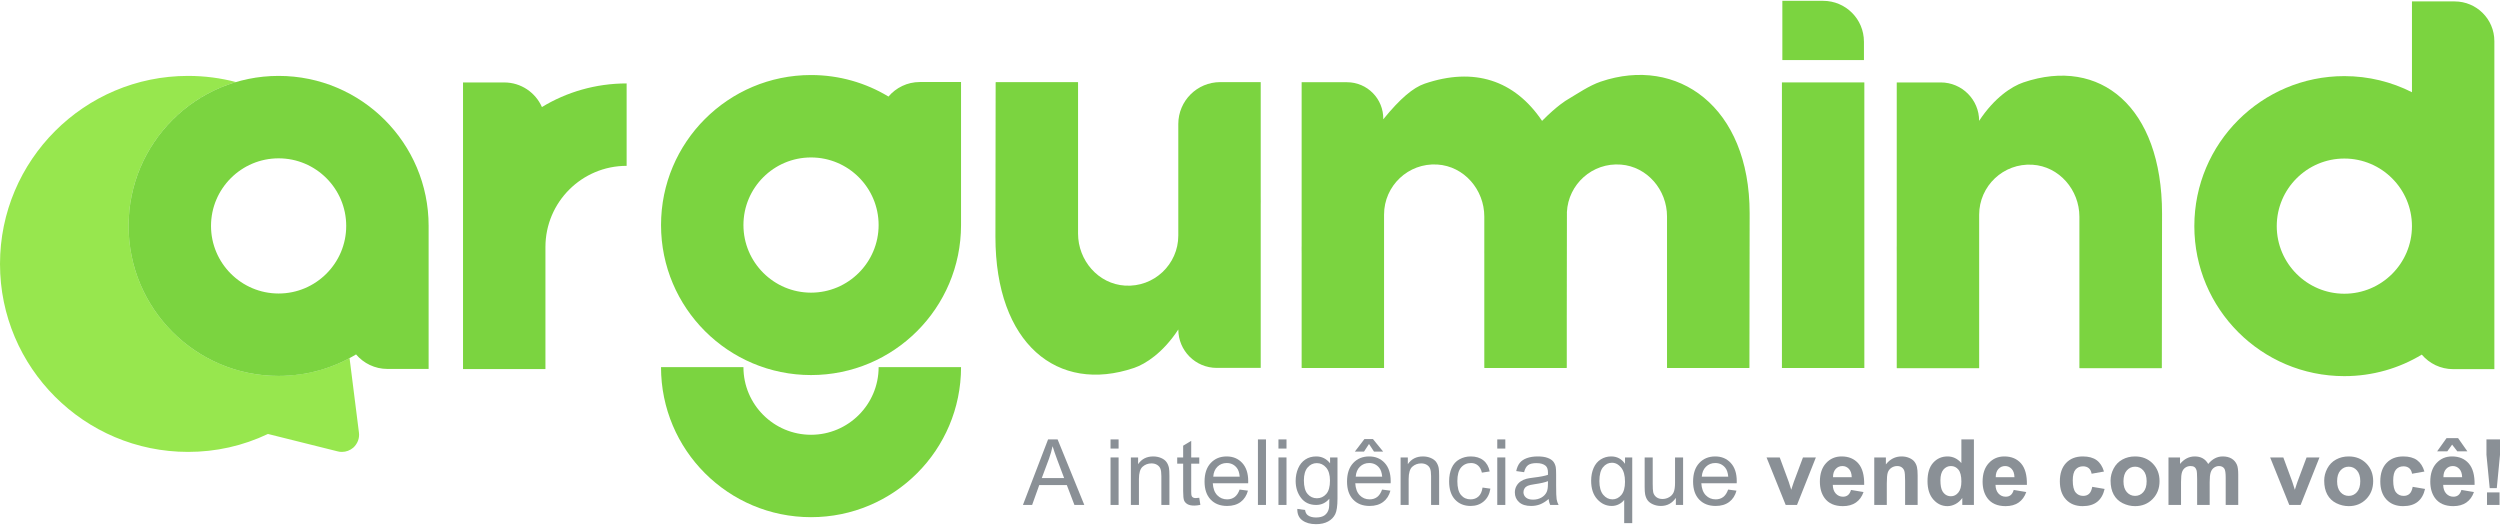 <?xml version="1.0" encoding="UTF-8"?>
<!DOCTYPE svg PUBLIC "-//W3C//DTD SVG 1.1//EN" "http://www.w3.org/Graphics/SVG/1.1/DTD/svg11.dtd">
<!-- Creator: CorelDRAW X7 -->
<svg xmlns="http://www.w3.org/2000/svg" xml:space="preserve" width="600px" height="126px" version="1.1" style="shape-rendering:geometricPrecision; text-rendering:geometricPrecision; image-rendering:optimizeQuality; fill-rule:evenodd; clip-rule:evenodd"
viewBox="0 0 653150 136727"
 xmlns:xlink="http://www.w3.org/1999/xlink">
 <defs>
  <style type="text/css">
   <![CDATA[
    .fil1 {fill:#97E74E}
    .fil0 {fill:#8A9096;fill-rule:nonzero}
    .fil2 {fill:#4FC500;fill-opacity:0.749}
   ]]>
  </style>
 </defs>
 <g id="Camada_x0020_1">
  <path class="fil0" d="M267251 131705l6568 -17122 2491 0 6974 17122 -2582 0 -1981 -5189 -7210 0 -1857 5189 -2403 0zm4926 -7030l5835 0 -1786 -4747c-538,-1443 -945,-2635 -1227,-3575 -236,1116 -551,2212 -945,3296l-1877 5026z"/>
  <path id="1" class="fil0" d="M290139 116975l0 -2392 2105 0 0 2392 -2105 0zm0 14730l0 -12411 2105 0 0 12411 -2105 0z"/>
  <path id="2" class="fil0" d="M295452 131705l0 -12411 1889 0 0 1762c909,-1351 2224,-2025 3942,-2025 749,0 1435,136 2060,403 626,267 1096,621 1407,1056 311,434 530,952 654,1550 75,391 115,1072 115,2045l0 7620 -2104 0 0 -7541c0,-856 -80,-1498 -243,-1921 -163,-422 -454,-761 -869,-1016 -414,-251 -905,-379 -1463,-379 -892,0 -1662,283 -2311,853 -650,566 -973,1646 -973,3233l0 6771 -2104 0z"/>
  <path id="3" class="fil0" d="M313319 129828l287 1857c-590,124 -1120,187 -1582,187 -761,0 -1351,-119 -1774,-362 -418,-243 -713,-558 -885,-953 -171,-394 -255,-1223 -255,-2487l0 -7150 -1554 0 0 -1626 1554 0 0 -3069 2105 -1263 0 4332 2104 0 0 1626 -2104 0 0 7270c0,602 36,988 111,1159 72,172 192,307 359,411 167,100 407,151 717,151 232,0 538,-28 917,-83z"/>
  <path id="4" class="fil0" d="M323861 127687l2176 287c-339,1264 -973,2248 -1897,2946 -925,697 -2105,1048 -3543,1048 -1810,0 -3245,-558 -4305,-1674 -1060,-1112 -1590,-2678 -1590,-4691 0,-2080 534,-3698 1606,-4846 1072,-1152 2463,-1726 4173,-1726 1654,0 3005,562 4053,1690 1048,1128 1574,2714 1574,4759 0,123 -3,311 -12,558l-9242 0c80,1359 462,2403 1156,3124 689,721 1554,1084 2587,1084 769,0 1426,-203 1968,-610 546,-406 977,-1056 1296,-1949zm-6887 -3371l6911 0c-92,-1044 -359,-1826 -794,-2348 -665,-809 -1534,-1215 -2598,-1215 -965,0 -1774,323 -2431,968 -654,646 -1017,1511 -1088,2595z"/>
  <polygon id="5" class="fil0" points="328647,131705 328647,114583 330752,114583 330752,131705 "/>
  <path id="6" class="fil0" d="M334008 116975l0 -2392 2104 0 0 2392 -2104 0zm0 14730l0 -12411 2104 0 0 12411 -2104 0z"/>
  <path id="7" class="fil0" d="M338934 132733l2032 287c84,630 323,1088 714,1379 522,387 1235,582 2140,582 972,0 1726,-195 2256,-582 530,-386 888,-932 1076,-1630 107,-426 159,-1323 151,-2690 -920,1084 -2064,1626 -3435,1626 -1706,0 -3029,-614 -3962,-1845 -936,-1228 -1403,-2702 -1403,-4420 0,-1184 215,-2276 642,-3276 426,-1001 1048,-1770 1861,-2316 813,-546 1770,-817 2870,-817 1462,0 2670,598 3619,1794l0 -1531 1937 0 0 10717c0,1933 -196,3300 -590,4105 -391,805 -1017,1443 -1866,1909 -852,466 -1901,702 -3144,702 -1479,0 -2671,-331 -3579,-997 -913,-661 -1351,-1662 -1319,-2997zm1721 -7445c0,1622 323,2806 969,3551 649,746 1459,1120 2431,1120 968,0 1778,-370 2435,-1112 654,-741 981,-1905 981,-3491 0,-1514 -339,-2658 -1013,-3427 -673,-770 -1486,-1152 -2435,-1152 -936,0 -1729,378 -2387,1136 -654,757 -981,1881 -981,3375z"/>
  <path id="8" class="fil0" d="M361085 127687l2176 287c-339,1264 -972,2248 -1897,2946 -925,697 -2104,1048 -3543,1048 -1809,0 -3244,-558 -4304,-1674 -1060,-1112 -1591,-2678 -1591,-4691 0,-2080 534,-3698 1607,-4846 1072,-1152 2463,-1726 4172,-1726 1654,0 3005,562 4054,1690 1048,1128 1574,2714 1574,4759 0,123 -4,311 -12,558l-9242 0c79,1359 462,2403 1155,3124 690,721 1555,1084 2587,1084 769,0 1427,-203 1969,-610 546,-406 976,-1056 1295,-1949zm-6887 -3371l6911 0c-92,-1044 -359,-1826 -793,-2348 -666,-809 -1535,-1215 -2599,-1215 -964,0 -1773,323 -2431,968 -653,646 -1016,1511 -1088,2595zm3467 -8537l-1303 1985 -2391 0 2499 -3276 2224 0 2666 3276 -2391 0 -1304 -1985z"/>
  <path id="9" class="fil0" d="M365920 131705l0 -12411 1889 0 0 1762c908,-1351 2224,-2025 3941,-2025 750,0 1435,136 2061,403 626,267 1096,621 1407,1056 310,434 530,952 653,1550 76,391 116,1072 116,2045l0 7620 -2105 0 0 -7541c0,-856 -79,-1498 -243,-1921 -163,-422 -454,-761 -868,-1016 -415,-251 -905,-379 -1463,-379 -893,0 -1662,283 -2312,853 -649,566 -972,1646 -972,3233l0 6771 -2104 0z"/>
  <path id="10" class="fil0" d="M387326 127162l2056 286c-227,1415 -801,2519 -1730,3320 -928,801 -2072,1200 -3423,1200 -1694,0 -3057,-554 -4085,-1662 -1032,-1108 -1547,-2694 -1547,-4759 0,-1339 224,-2507 666,-3511 442,-1000 1116,-1753 2025,-2252 904,-502 1889,-753 2957,-753 1343,0 2447,339 3300,1020 857,682 1407,1650 1646,2902l-2033 311c-195,-833 -538,-1459 -1036,-1882 -494,-418 -1092,-629 -1794,-629 -1060,0 -1921,378 -2586,1136 -662,761 -993,1957 -993,3598 0,1666 319,2874 957,3627 642,754 1475,1132 2499,1132 829,0 1518,-251 2068,-757 554,-502 905,-1279 1053,-2327z"/>
  <path id="11" class="fil0" d="M391176 116975l0 -2392 2104 0 0 2392 -2104 0zm0 14730l0 -12411 2104 0 0 12411 -2104 0z"/>
  <path id="12" class="fil0" d="M404595 130151c-781,665 -1535,1131 -2256,1407 -722,274 -1495,410 -2324,410 -1363,0 -2411,-331 -3144,-996 -734,-662 -1100,-1511 -1100,-2543 0,-606 139,-1160 414,-1662 279,-502 642,-901 1088,-1204 451,-303 953,-534 1515,-689 414,-108 1040,-211 1873,-315 1698,-199 2953,-443 3754,-721 8,-287 12,-471 12,-546 0,-853 -199,-1455 -598,-1806 -538,-474 -1339,-709 -2399,-709 -992,0 -1726,175 -2196,522 -474,347 -821,960 -1048,1845l-2056 -287c187,-881 494,-1594 924,-2136 430,-542 1052,-957 1865,-1252 809,-291 1754,-438 2822,-438 1060,0 1925,124 2591,375 661,251 1151,562 1462,940 311,379 530,857 658,1435 68,359 104,1004 104,1933l0 2790c0,1949 43,3180 131,3702 84,523 259,1021 514,1499l-2200 0c-211,-442 -347,-961 -406,-1554zm-168 -4664c-765,311 -1913,574 -3443,790 -869,123 -1483,263 -1842,418 -358,156 -633,383 -829,678 -195,299 -294,629 -294,996 0,554 211,1020 637,1391 427,371 1048,558 1865,558 810,0 1531,-175 2165,-530 629,-351 1096,-833 1390,-1443 228,-474 339,-1172 339,-2092l12 -766z"/>
  <path id="13" class="fil0" d="M424335 136464l0 -6090c-327,458 -785,837 -1371,1140 -586,303 -1212,454 -1873,454 -1471,0 -2734,-586 -3799,-1762 -1060,-1171 -1590,-2782 -1590,-4822 0,-1244 215,-2359 646,-3348 434,-984 1060,-1734 1881,-2240 821,-510 1722,-765 2702,-765 1535,0 2738,642 3619,1929l0 -1666 1889 0 0 17170 -2104 0zm-6481 -11000c0,1594 335,2789 1005,3587 669,797 1470,1195 2407,1195 897,0 1666,-378 2316,-1136 645,-761 968,-1913 968,-3459 0,-1650 -343,-2889 -1024,-3722 -682,-833 -1479,-1248 -2400,-1248 -912,0 -1685,387 -2319,1160 -634,773 -953,1981 -953,3623z"/>
  <path id="14" class="fil0" d="M437838 131705l0 -1845c-965,1407 -2272,2108 -3926,2108 -729,0 -1411,-140 -2045,-419 -633,-282 -1104,-633 -1410,-1056 -307,-426 -523,-944 -646,-1558 -84,-415 -128,-1068 -128,-1961l0 -7680 2105 0 0 6867c0,1096 44,1837 127,2216 132,554 411,985 841,1299 427,315 953,475 1582,475 630,0 1220,-160 1770,-483 550,-323 941,-765 1172,-1319 227,-554 342,-1363 342,-2419l0 -6636 2105 0 0 12411 -1889 0z"/>
  <path id="15" class="fil0" d="M451496 127687l2176 287c-339,1264 -972,2248 -1897,2946 -925,697 -2104,1048 -3543,1048 -1809,0 -3244,-558 -4304,-1674 -1061,-1112 -1591,-2678 -1591,-4691 0,-2080 534,-3698 1607,-4846 1072,-1152 2462,-1726 4172,-1726 1654,0 3005,562 4054,1690 1048,1128 1574,2714 1574,4759 0,123 -4,311 -12,558l-9243 0c80,1359 463,2403 1156,3124 690,721 1555,1084 2587,1084 769,0 1427,-203 1969,-610 546,-406 976,-1056 1295,-1949zm-6887 -3371l6911 0c-92,-1044 -359,-1826 -793,-2348 -666,-809 -1535,-1215 -2599,-1215 -964,0 -1773,323 -2431,968 -654,646 -1016,1511 -1088,2595z"/>
  <path id="16" class="fil0" d="M466529 131705l-5001 -12411 3443 0 2335 6333 678 2116c179,-538 295,-892 339,-1064 111,-350 227,-701 354,-1052l2368 -6333 3372 0 -4930 12411 -2958 0z"/>
  <path id="17" class="fil0" d="M483591 127783l3276 550c-418,1200 -1084,2113 -1988,2742 -909,626 -2045,941 -3404,941 -2156,0 -3754,-706 -4787,-2116 -817,-1132 -1227,-2559 -1227,-4285 0,-2056 538,-3671 1610,-4834 1072,-1168 2431,-1750 4073,-1750 1841,0 3296,610 4364,1829 1064,1220 1574,3089 1527,5608l-8202 0c23,972 286,1730 793,2272 502,542 1132,813 1881,813 514,0 944,-140 1291,-419 351,-279 614,-729 793,-1351zm192 -3324c-24,-952 -268,-1678 -734,-2172 -466,-498 -1032,-745 -1702,-745 -713,0 -1303,263 -1769,785 -466,522 -694,1236 -686,2132l4891 0z"/>
  <path id="18" class="fil0" d="M501004 131705l-3276 0 0 -6325c0,-1339 -72,-2204 -211,-2595 -144,-394 -371,-697 -690,-916 -319,-219 -701,-327 -1148,-327 -574,0 -1088,155 -1542,466 -458,311 -769,726 -937,1236 -171,514 -255,1462 -255,2849l0 5612 -3276 0 0 -12411 3037 0 0 1821c1088,-1390 2455,-2084 4109,-2084 725,0 1391,132 1993,391 606,263 1060,593 1367,996 311,407 526,865 646,1379 123,514 183,1247 183,2204l0 7704z"/>
  <path id="19" class="fil0" d="M515706 131705l-3037 0 0 -1822c-506,710 -1107,1240 -1797,1599 -690,354 -1387,534 -2088,534 -1431,0 -2655,-574 -3675,-1726 -1016,-1152 -1527,-2754 -1527,-4814 0,-2105 495,-3707 1487,-4803 992,-1096 2244,-1642 3758,-1642 1387,0 2591,578 3603,1730l0 -6178 3276 0 0 17122zm-8752 -6445c0,1328 184,2288 546,2882 530,861 1268,1291 2216,1291 753,0 1395,-323 1921,-968 530,-646 793,-1606 793,-2890 0,-1431 -255,-2459 -769,-3089 -514,-629 -1168,-944 -1969,-944 -777,0 -1427,311 -1953,933 -522,621 -785,1550 -785,2785z"/>
  <path id="20" class="fil0" d="M526105 127783l3276 550c-419,1200 -1085,2113 -1989,2742 -909,626 -2045,941 -3404,941 -2156,0 -3754,-706 -4786,-2116 -817,-1132 -1228,-2559 -1228,-4285 0,-2056 538,-3671 1610,-4834 1072,-1168 2431,-1750 4073,-1750 1842,0 3296,610 4365,1829 1064,1220 1574,3089 1526,5608l-8202 0c24,972 287,1730 793,2272 502,542 1132,813 1881,813 514,0 945,-140 1291,-419 351,-279 614,-729 794,-1351zm191 -3324c-24,-952 -267,-1678 -734,-2172 -466,-498 -1032,-745 -1701,-745 -714,0 -1304,263 -1770,785 -466,522 -693,1236 -685,2132l4890 0z"/>
  <path id="21" class="fil0" d="M549683 122977l-3229 574c-107,-642 -354,-1124 -741,-1451 -386,-323 -885,-486 -1498,-486 -817,0 -1471,283 -1957,849 -486,565 -729,1510 -729,2837 0,1475 247,2515 741,3125 494,610 1155,913 1984,913 622,0 1132,-180 1527,-535 399,-354 677,-964 841,-1833l3228 550c-335,1483 -976,2603 -1925,3360 -948,757 -2220,1136 -3818,1136 -1809,0 -3256,-574 -4332,-1718 -1080,-1148 -1618,-2734 -1618,-4763 0,-2052 542,-3646 1622,-4790 1080,-1144 2543,-1714 4388,-1714 1506,0 2706,327 3599,976 888,650 1526,1639 1917,2970z"/>
  <path id="22" class="fil0" d="M551409 125348c0,-1092 267,-2148 805,-3168 538,-1025 1299,-1802 2283,-2340 985,-538 2081,-809 3296,-809 1877,0 3412,610 4611,1829 1200,1224 1798,2762 1798,4627 0,1882 -606,3440 -1813,4676 -1212,1235 -2734,1853 -4572,1853 -1136,0 -2220,-259 -3252,-773 -1028,-514 -1813,-1268 -2351,-2264 -538,-993 -805,-2204 -805,-3631zm3371 175c0,1232 291,2177 873,2830 586,658 1303,985 2160,985 853,0 1570,-327 2148,-985 578,-653 869,-1606 869,-2853 0,-1216 -291,-2153 -869,-2806 -578,-658 -1295,-985 -2148,-985 -857,0 -1574,327 -2160,985 -582,653 -873,1598 -873,2829z"/>
  <path id="23" class="fil0" d="M566541 119294l3014 0 0 1694c1080,-1303 2367,-1957 3861,-1957 794,0 1483,164 2065,490 586,327 1064,821 1435,1483 546,-662 1135,-1156 1765,-1483 630,-326 1303,-490 2021,-490 909,0 1678,183 2311,554 630,371 1100,913 1411,1630 227,526 339,1383 339,2567l0 7923 -3276 0 0 -7082c0,-1232 -112,-2025 -339,-2380 -303,-466 -773,-701 -1403,-701 -458,0 -892,139 -1299,418 -402,283 -697,694 -877,1232 -179,542 -267,1395 -267,2563l0 5950 -3276 0 0 -6791c0,-1204 -60,-1985 -175,-2332 -116,-351 -295,-614 -542,-785 -243,-171 -578,-255 -997,-255 -506,0 -960,135 -1363,406 -406,276 -693,666 -869,1180 -175,514 -262,1367 -262,2555l0 6022 -3277 0 0 -12411z"/>
  <path id="24" class="fil0" d="M598098 131705l-5001 -12411 3443 0 2336 6333 677 2116c180,-538 295,-892 339,-1064 111,-350 227,-701 355,-1052l2367 -6333 3372 0 -4930 12411 -2958 0z"/>
  <path id="25" class="fil0" d="M607221 125348c0,-1092 267,-2148 805,-3168 538,-1025 1300,-1802 2284,-2340 985,-538 2080,-809 3296,-809 1877,0 3412,610 4611,1829 1200,1224 1798,2762 1798,4627 0,1882 -606,3440 -1814,4676 -1211,1235 -2734,1853 -4571,1853 -1136,0 -2220,-259 -3252,-773 -1028,-514 -1814,-1268 -2352,-2264 -538,-993 -805,-2204 -805,-3631zm3372 175c0,1232 291,2177 873,2830 586,658 1303,985 2160,985 853,0 1570,-327 2148,-985 578,-653 869,-1606 869,-2853 0,-1216 -291,-2153 -869,-2806 -578,-658 -1295,-985 -2148,-985 -857,0 -1574,327 -2160,985 -582,653 -873,1598 -873,2829z"/>
  <path id="26" class="fil0" d="M633402 122977l-3228 574c-108,-642 -355,-1124 -742,-1451 -386,-323 -884,-486 -1498,-486 -817,0 -1471,283 -1957,849 -486,565 -729,1510 -729,2837 0,1475 247,2515 741,3125 494,610 1156,913 1985,913 622,0 1132,-180 1526,-535 399,-354 678,-964 841,-1833l3228 550c-334,1483 -976,2603 -1925,3360 -948,757 -2220,1136 -3818,1136 -1809,0 -3256,-574 -4332,-1718 -1080,-1148 -1618,-2734 -1618,-4763 0,-2052 542,-3646 1622,-4790 1080,-1144 2543,-1714 4388,-1714 1507,0 2706,327 3599,976 889,650 1526,1639 1917,2970z"/>
  <path id="27" class="fil0" d="M643067 127783l3276 550c-419,1200 -1084,2113 -1989,2742 -909,626 -2044,941 -3403,941 -2157,0 -3755,-706 -4787,-2116 -817,-1132 -1228,-2559 -1228,-4285 0,-2056 538,-3671 1611,-4834 1072,-1168 2431,-1750 4073,-1750 1841,0 3296,610 4364,1829 1064,1220 1574,3089 1526,5608l-8202 0c24,972 287,1730 793,2272 502,542 1132,813 1881,813 515,0 945,-140 1292,-419 350,-279 614,-729 793,-1351zm191 -3324c-24,-952 -267,-1678 -733,-2172 -466,-498 -1032,-745 -1702,-745 -713,0 -1303,263 -1770,785 -466,522 -693,1236 -685,2132l4890 0zm-6528 -6767l2451 -3443 3021 0 2419 3443 -2630 0 -1351 -1746 -1256 1746 -2654 0z"/>
  <path id="28" class="fil0" d="M650460 127305l-849 -8700 0 -4022 3539 0 0 4022 -837 8700 -1853 0zm-706 4400l0 -3276 3277 0 0 3276 -3277 0z"/>
  <path class="fil1" d="M61658 21221c-3998,-1051 -8197,-1608 -12528,-1608 -27105,0 -49130,22025 -49130,49130 0,27079 22025,49104 49130,49104 7307,0 14299,-1571 20872,-4687l18254 4557c340,104 707,131 1100,131 1074,0 2095,-393 2933,-1100 1100,-995 1676,-2436 1493,-3902l-2456 -19501c-5515,2969 -11829,4652 -18534,4652 -21644,0 -39192,-17547 -39192,-39192 0,-17776 11837,-32786 28058,-37584z"/>
  <g id="_2054122068640">
   <path class="fil2" d="M141581 27750c-1667,-3781 -5448,-6425 -9847,-6425l-10765 0 0 42998 0 5414 0 26463 21532 0 0 -26463 0 -5414c0,-11714 9498,-21212 21212,-21212l0 -21531c-8102,4 -15678,2256 -22132,6170z"/>
   <g>
    <path class="fil2" d="M251081 58576l0 -37363 -10764 0c-3284,0 -6217,1474 -8192,3795 -5906,-3569 -12830,-5622 -20231,-5622 -21644,0 -39192,17548 -39192,39192 0,21645 17548,39192 39192,39192 21645,0 39187,-17544 39187,-39194l0 0 0 0zm-39192 17665c-9740,0 -17659,-7925 -17659,-17665 0,-9740 7924,-17659 17659,-17659 9740,0 17660,7924 17660,17659 0,9740 -7920,17665 -17660,17665z"/>
    <path class="fil2" d="M211889 113372c-9740,0 -17659,-7925 -17659,-17665l-21533 0c0,21645 17548,39192 39192,39192 21645,0 39192,-17547 39192,-39192l-21532 0c0,9740 -7920,17665 -17660,17665z"/>
   </g>
   <path class="fil2" d="M296296 95900c2999,-1020 7571,-3962 11551,-10038l0 0c0,5544 4494,10038 10038,10038l11490 0 0 -42617 29 -2191c0,457 -13,925 -29,1391 0,311 0,553 0,683l0 -678 0 -5c0,-213 0,-450 0,-726l0 -30519 -10583 0c-6045,0 -10950,4904 -10950,10950l0 21091 0 8055c0,7496 -6334,13545 -13936,13066 -6988,-436 -12255,-6586 -12255,-13585l0 -39511c0,-35 -30,-64 -61,-64l-21404 -2c-27,26 -40,39 -64,64l-56 40376c3,27893 16204,41029 36230,34222z"/>
   <path class="fil2" d="M418198 21113c-2999,1020 -6102,3167 -8868,4805 0,0 -2467,1409 -6447,5445 -7225,-10703 -17832,-14087 -30670,-9722 -3000,1021 -6390,3867 -10820,9307l0 0c112,-5315 -4166,-9684 -9480,-9684l-11849 0 0 42618 -29 2191c0,-458 13,-925 29,-1391 0,-311 0,-553 0,-683l0 678 0 5c0,212 0,449 0,726l0 30454c0,35 30,64 65,64l21407 2c35,0 61,-26 61,-64l0 -31976 0 -8054c0,-7496 6334,-13546 13936,-13067 6988,437 12255,6586 12255,13586l0 8793 -13 933c0,-194 8,-398 13,-595l0 30380c0,34 26,64 61,64l15 0 21389 0 17 0c34,0 64,-30 64,-64l0 -12506 39 -27866c0,-99 -5,-200 -5,-298 354,-7265 6642,-12998 14112,-12410 6898,540 12043,6629 12043,13542 0,12501 0,38172 0,39546 0,35 27,56 61,56l21408 0c26,-26 39,-39 61,-61l56 -40375c3,-27897 -18883,-41184 -38911,-34379z"/>
   <g>
    <polygon class="fil2" points="465546,95926 487077,95926 487077,21315 465546,21315 "/>
    <path class="fil2" d="M486970 10655c0,-5885 -4770,-10655 -10655,-10655l-10660 0 0 15478 21319 0 0 -4823 -4 0z"/>
   </g>
   <path class="fil2" d="M528620 21319c-2999,1020 -7570,3962 -11551,10038l0 0c0,-5545 -4494,-10038 -10038,-10038l-11488 0 0 42617 -29 2191c0,-457 13,-925 29,-1391 0,-311 0,-553 0,-683l0 678 0 5c0,212 0,450 0,726l0 30455c0,34 27,64 61,64l21406 0c35,0 64,-27 64,-64l0 -31976 0 -8054c0,-7497 6334,-13546 13936,-13067 6988,436 12255,6586 12255,13585l0 39512c0,34 30,64 64,64l21406 0c27,-27 40,-40 65,-61l56 -40376c-9,-27891 -16208,-41032 -36236,-34225z"/>
   <path class="fil2" d="M641305 155l-11157 0 0 23722c-5310,-2688 -11309,-4209 -17664,-4209 -21645,0 -39192,17547 -39192,39192 0,21644 17547,39191 39192,39191 7402,0 14329,-2052 20230,-5621 1976,2321 4909,3794 8198,3794l10764 0 0 -85694c3,-5735 -4642,-10375 -10371,-10375zm-28821 76366c-9740,0 -17660,-7925 -17660,-17660 0,-9740 7925,-17659 17660,-17659 9740,0 17664,7924 17664,17659 0,9734 -7924,17660 -17664,17660z"/>
   <path class="fil2" d="M111984 58805c0,-21644 -17547,-39192 -39192,-39192 -21644,0 -39192,17548 -39192,39192 0,21645 17548,39192 39192,39192 7403,0 14330,-2052 20231,-5621 1975,2321 4908,3794 8192,3794l10766 0 0 -37365 3 0zm-39190 17661c-9740,0 -17664,-7924 -17664,-17659 0,-9740 7924,-17659 17664,-17659 9740,0 17659,7924 17659,17659 5,9733 -7921,17659 -17659,17659z"/>
  </g>
 </g>
</svg>
